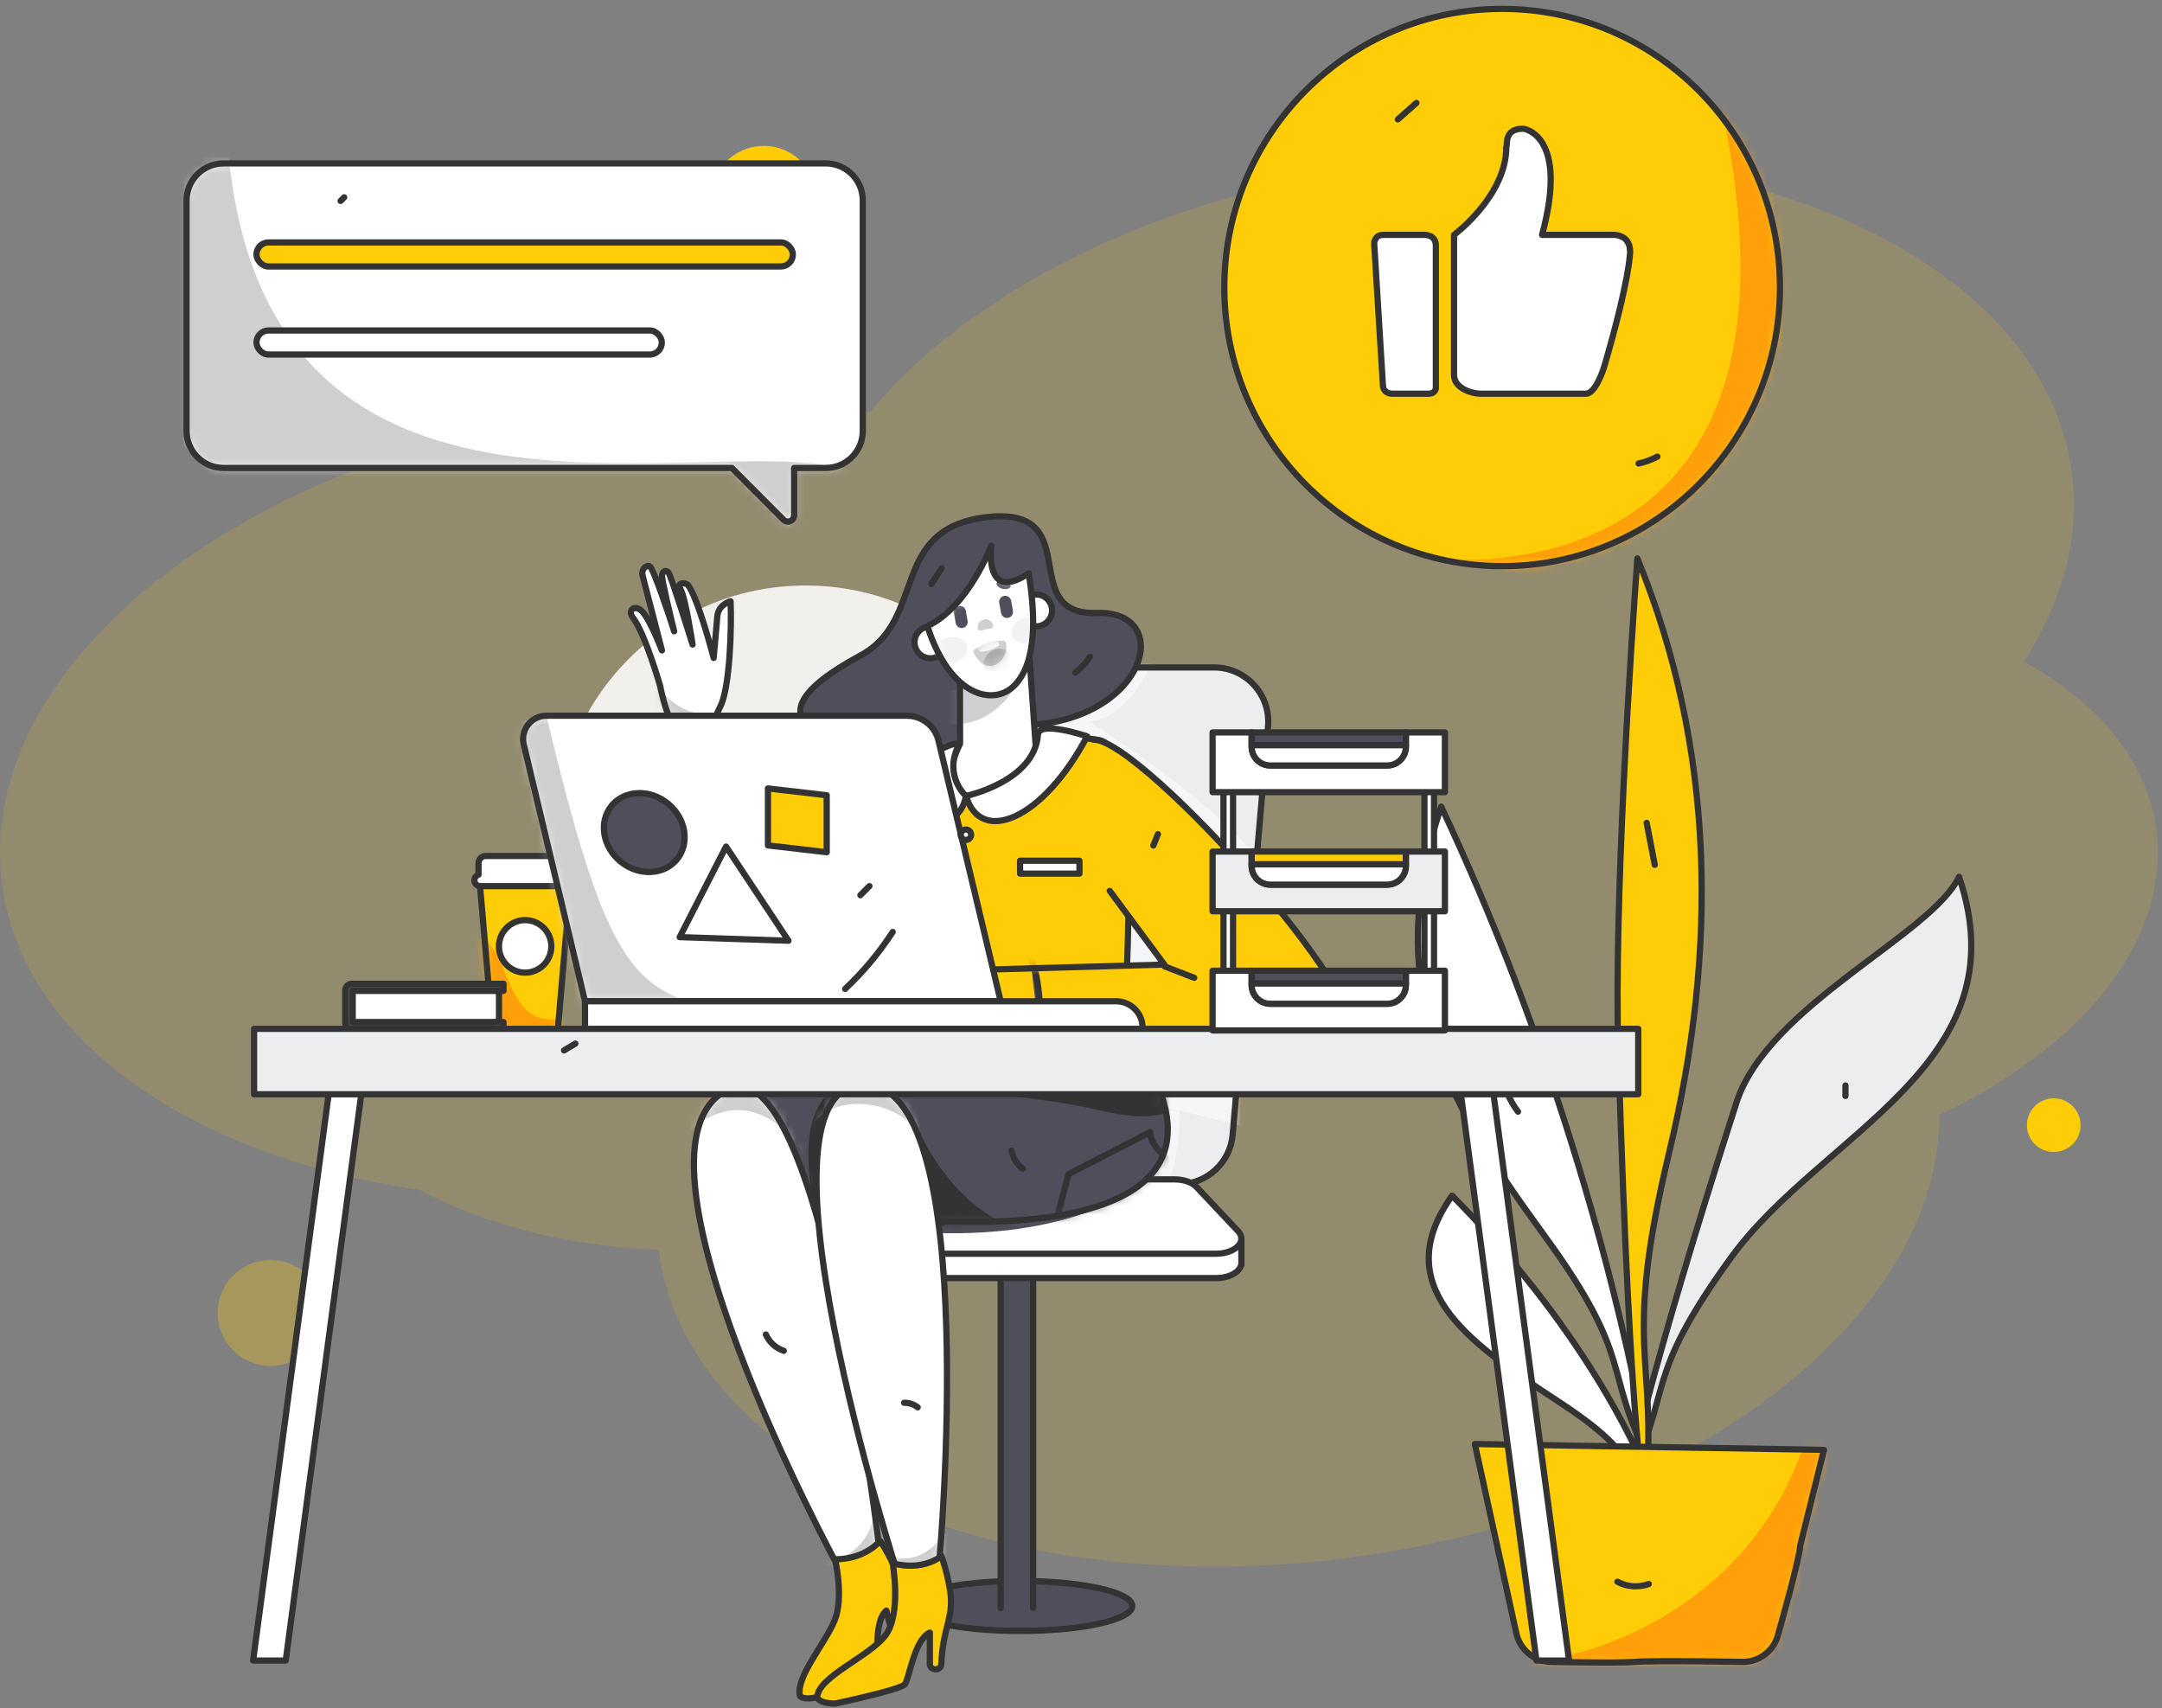 <svg width="243" height="192" viewBox="0 0 243 192" fill="none" xmlns="http://www.w3.org/2000/svg">
<rect x="0" y="0" width="243" height="192" fill="#808080" stroke="none"/>
<path opacity="0.15" d="M47.163 133.74C54.397 137.633 63.71 140.04 74.035 140.481C74.039 140.516 74.041 140.551 74.046 140.586C77.202 164.808 111.928 180.253 151.609 175.082C189.402 170.158 218.057 148.309 217.972 125.314C233.971 117.792 243.97 105.626 242.366 93.318C241.348 85.499 235.816 78.937 227.459 74.375C231.805 67.668 233.814 60.431 232.866 53.159C229.71 28.936 194.984 13.492 155.303 18.662C130.143 21.941 109.036 32.721 97.759 46.347C88.059 44.849 77.404 44.689 66.364 46.128C26.683 51.298 -2.926 75.126 0.231 99.348C2.532 117.008 21.615 129.999 47.163 133.74Z" fill="#FFCD07"/>
<circle opacity="0.87" cx="90.551" cy="93.893" r="28.086" fill="white"/>
<circle cx="85.846" cy="22.355" r="5.955" fill="#FFCD07"/>
<circle cx="230.833" cy="126.464" r="3.014" fill="#FFCD07"/>
<circle opacity="0.3" cx="30.409" cy="147.565" r="5.955" fill="#FFCD07"/>
<path d="M92.817 18.365H25.124C24.02 18.366 22.962 18.806 22.183 19.588C21.404 20.369 20.967 21.429 20.968 22.532V48.428C20.965 50.726 22.825 52.592 25.124 52.596H82.257L88.061 58.417C88.262 58.618 88.564 58.678 88.826 58.569C89.088 58.46 89.259 58.204 89.258 57.92V52.596H92.817C95.116 52.592 96.976 50.726 96.973 48.428V22.532C96.976 20.234 95.116 18.368 92.817 18.365Z" fill="white"/>
<mask id="mask0_186_22404" style="mask-type:alpha" maskUnits="userSpaceOnUse" x="20" y="18" width="77" height="41">
<path fill-rule="evenodd" clip-rule="evenodd" d="M92.817 18.365H25.124C24.02 18.366 22.962 18.806 22.183 19.588C21.404 20.369 20.967 21.429 20.968 22.532V48.428C20.965 50.726 22.825 52.592 25.124 52.596H82.257L88.061 58.417C88.262 58.618 88.564 58.678 88.826 58.569C89.088 58.46 89.259 58.204 89.258 57.92V52.596H92.817C95.116 52.592 96.976 50.726 96.973 48.428V22.532C96.976 20.234 95.116 18.368 92.817 18.365Z" fill="white"/>
</mask>
<g mask="url(#mask0_186_22404)">
<path d="M25.386 12.691C27.202 67.637 82.295 46.691 96.973 53.369C111.651 60.048 44.455 76.44 44.455 76.44L5.106 32.915L13.581 8.138" fill="#CFCFD0"/>
</g>
<path fill-rule="evenodd" clip-rule="evenodd" d="M92.817 18.365H25.124C24.02 18.366 22.962 18.806 22.183 19.588C21.404 20.369 20.967 21.429 20.968 22.532V48.428C20.965 50.726 22.825 52.592 25.124 52.596H82.257L88.061 58.417C88.262 58.618 88.564 58.678 88.826 58.569C89.088 58.46 89.259 58.204 89.258 57.92V52.596H92.817C95.116 52.592 96.976 50.726 96.973 48.428V22.532C96.976 20.234 95.116 18.368 92.817 18.365Z" stroke="#333333" stroke-width="0.7" stroke-linecap="round" stroke-linejoin="round"/>
<rect x="28.827" y="27.246" width="60.288" height="2.706" rx="1.351" fill="#FFCD07" stroke="#333333" stroke-width="0.7" stroke-linecap="round" stroke-linejoin="round"/>
<rect x="28.827" y="37.142" width="45.56" height="2.706" rx="1.351" fill="white" stroke="#333333" stroke-width="0.7" stroke-linecap="round" stroke-linejoin="round"/>
<path d="M38.684 22.177L38.281 22.582Z" fill="#F5F6F7"/>
<path d="M38.684 22.177L38.281 22.582" stroke="#333333" stroke-width="0.7" stroke-linecap="round" stroke-linejoin="round"/>
<ellipse cx="168.835" cy="32.316" rx="31.226" ry="31.317" fill="#FFCD07"/>
<mask id="mask1_186_22404" style="mask-type:alpha" maskUnits="userSpaceOnUse" x="137" y="1" width="64" height="63">
<ellipse cx="168.835" cy="32.316" rx="31.226" ry="31.317" fill="white"/>
</mask>
<g mask="url(#mask1_186_22404)">
<path d="M190.573 1C211.323 69.159 161.385 62.734 161.385 62.734L200.061 69.842L211.323 12.189L200.061 1" fill="#FFA00A"/>
</g>
<ellipse cx="168.835" cy="32.316" rx="31.226" ry="31.317" stroke="#333333" stroke-width="0.7" stroke-linecap="round" stroke-linejoin="round"/>
<path d="M181.23 26.397H173.322C176.386 15.047 171.21 14.467 171.21 14.467C169.017 14.467 169.471 16.207 169.306 16.497C169.306 22.048 163.427 26.397 163.427 26.397V42.138C163.427 43.692 165.538 44.252 166.366 44.252H178.249C179.367 44.252 180.277 41.31 180.277 41.31C183.217 31.286 183.217 28.303 183.217 28.303C183.217 26.232 181.23 26.397 181.23 26.397H181.23Z" fill="white" stroke="#333333" stroke-width="0.7" stroke-linecap="round" stroke-linejoin="round"/>
<path d="M160.182 26.402H155.446C154.468 26.402 154.453 27.366 154.453 27.366L155.431 43.241C155.431 44.252 156.44 44.252 156.44 44.252H160.539C161.393 44.252 161.385 43.583 161.385 43.583V27.606C161.385 26.387 160.182 26.402 160.182 26.402Z" fill="white" stroke="#333333" stroke-width="0.7" stroke-linecap="round" stroke-linejoin="round"/>
<path d="M159.2 11.57L157.112 13.422Z" fill="#F5F6F7"/>
<path d="M159.2 11.57L157.112 13.422" stroke="#333333" stroke-width="0.7" stroke-linecap="round" stroke-linejoin="round"/>
<path d="M186.285 51.319C185.621 51.675 184.91 51.936 184.174 52.095Z" fill="#F5F6F7"/>
<path d="M186.285 51.319C185.621 51.675 184.91 51.936 184.174 52.095" stroke="#333333" stroke-width="0.7" stroke-linecap="round" stroke-linejoin="round"/>
<path d="M161.986 90.662C154.838 111.792 163.491 124.999 173.65 138.96C183.808 152.921 180.129 153.802 185.313 164.032C185.313 164.032 181.832 140.177 170.087 109.673C167.732 103.557 165.044 97.174 161.986 90.662Z" fill="white" stroke="#333333" stroke-width="0.7" stroke-linecap="round" stroke-linejoin="round"/>
<path d="M163.209 134.388C156.06 144.424 164.714 150.697 174.872 157.328C185.03 163.959 181.352 164.377 186.535 169.236C186.535 169.236 183.055 157.906 171.309 143.417C168.954 140.512 166.267 137.481 163.209 134.388Z" fill="white" stroke="#333333" stroke-width="0.7" stroke-linecap="round" stroke-linejoin="round"/>
<path d="M220.189 98.548C227.338 119.678 204.778 127.302 194.62 141.263C184.461 155.225 188.14 156.105 182.957 166.335C182.957 166.335 185.174 155.075 195.163 123.948C198.675 113.006 217.131 105.06 220.189 98.548Z" fill="#ECEDEE" stroke="#333333" stroke-width="0.7" stroke-linecap="round" stroke-linejoin="round"/>
<path d="M184.036 62.766C192.805 84.183 193.076 106.764 187.627 129.444C182.178 152.124 186.472 152.257 184.905 168.197C184.905 168.197 183.336 164.91 181.893 118.146C181.385 101.706 183.298 72.84 184.036 62.766Z" fill="#FFCD07" stroke="#333333" stroke-width="0.7" stroke-linecap="round" stroke-linejoin="round"/>
<path d="M202.335 173.719C202.292 175.162 199.887 183.576 199.887 183.576C199.478 185.45 197.82 186.787 195.902 186.789C195.902 186.789 186.142 186.601 183.782 186.789C181.832 186.945 174.415 186.789 174.415 186.789C172.497 186.787 170.839 185.45 170.43 183.576L165.765 162.3L205.008 162.956L202.335 173.719" fill="#FFCD07"/>
<mask id="mask2_186_22404" style="mask-type:alpha" maskUnits="userSpaceOnUse" x="165" y="162" width="41" height="25">
<path fill-rule="evenodd" clip-rule="evenodd" d="M202.335 173.719C202.292 175.162 199.887 183.576 199.887 183.576C199.478 185.45 197.82 186.787 195.902 186.789C195.902 186.789 186.142 186.601 183.782 186.789C181.832 186.945 174.415 186.789 174.415 186.789C172.497 186.787 170.839 185.45 170.43 183.576L165.765 162.3L205.008 162.956L202.335 173.719" fill="white"/>
</mask>
<g mask="url(#mask2_186_22404)">
<path d="M204.071 157.251C199.644 180.602 177.345 187.853 167.507 186.858C157.669 185.864 192.102 196.059 192.921 196.224C193.741 196.388 215.221 193.264 215.221 193.264V168.197L209.974 162.3" fill="#FFA00A"/>
</g>
<path d="M202.335 173.719C202.292 175.162 199.887 183.576 199.887 183.576C199.478 185.45 197.82 186.787 195.902 186.789C195.902 186.789 186.142 186.601 183.782 186.789C181.832 186.945 174.415 186.789 174.415 186.789C172.497 186.787 170.839 185.45 170.43 183.576L165.765 162.3L205.008 162.956L202.335 173.719" stroke="#333333" stroke-width="0.7" stroke-linecap="round" stroke-linejoin="round"/>
<path d="M168.835 120.822C169.085 122.322 169.698 123.739 170.62 124.948Z" fill="#F5F6F7"/>
<path d="M168.835 120.822C169.085 122.322 169.698 123.739 170.62 124.948" stroke="#333333" stroke-width="0.7" stroke-linecap="round" stroke-linejoin="round"/>
<path d="M185.081 92.487L185.988 97.203Z" fill="#F5F6F7"/>
<path d="M185.081 92.487L185.988 97.203" stroke="#333333" stroke-width="0.7" stroke-linecap="round" stroke-linejoin="round"/>
<path d="M207.423 122V123.18Z" fill="#F5F6F7"/>
<path d="M207.423 122V123.18" stroke="#333333" stroke-width="0.7" stroke-linecap="round" stroke-linejoin="round"/>
<path d="M169.447 149.138L171.181 151.521Z" fill="#F5F6F7"/>
<path d="M169.447 149.138L171.181 151.521" stroke="#333333" stroke-width="0.7" stroke-linecap="round" stroke-linejoin="round"/>
<path d="M181.785 177.781C182.875 178.358 184.157 178.451 185.319 178.035Z" fill="#F5F6F7"/>
<path d="M181.785 177.781C182.875 178.358 184.157 178.451 185.319 178.035" stroke="#333333" stroke-width="0.7" stroke-linecap="round" stroke-linejoin="round"/>
<path d="M62.639 116.389H55.408L53.811 97.963C53.775 97.548 53.914 97.137 54.194 96.83C54.475 96.523 54.872 96.348 55.288 96.347H62.76C63.176 96.348 63.572 96.523 63.853 96.83C64.134 97.137 64.273 97.548 64.237 97.963L62.639 116.389Z" fill="#FFCD07"/>
<mask id="mask3_186_22404" style="mask-type:alpha" maskUnits="userSpaceOnUse" x="53" y="96" width="12" height="21">
<path fill-rule="evenodd" clip-rule="evenodd" d="M62.639 116.389H55.408L53.811 97.963C53.775 97.548 53.914 97.137 54.194 96.83C54.475 96.523 54.872 96.348 55.288 96.347H62.76C63.176 96.348 63.572 96.523 63.853 96.83C64.134 97.137 64.273 97.548 64.237 97.963L62.639 116.389Z" fill="white"/>
</mask>
<g mask="url(#mask3_186_22404)">
<path d="M53.319 105.438C57.422 105.268 56.381 115.649 62.806 114.463C69.231 113.277 66.18 117.898 65.752 118.058C65.323 118.219 51.05 114.882 51.305 114.463C51.56 114.044 50.456 106.368 50.456 106.368" fill="#FFA00A"/>
</g>
<path fill-rule="evenodd" clip-rule="evenodd" d="M62.639 116.389H55.408L53.811 97.963C53.775 97.548 53.914 97.137 54.194 96.83C54.475 96.523 54.872 96.348 55.288 96.347H62.76C63.176 96.348 63.572 96.523 63.853 96.83C64.134 97.137 64.273 97.548 64.237 97.963L62.639 116.389Z" stroke="#333333" stroke-width="0.7" stroke-linecap="round" stroke-linejoin="round"/>
<path d="M64.262 98.311V97.024C64.263 96.575 63.9 96.211 63.451 96.211H54.596C54.148 96.211 53.785 96.575 53.786 97.024V98.311C53.474 98.406 53.278 98.714 53.326 99.037C53.373 99.359 53.65 99.598 53.976 99.598H64.072C64.398 99.597 64.674 99.359 64.722 99.037C64.769 98.715 64.574 98.406 64.262 98.311H64.262Z" fill="white" stroke="#333333" stroke-width="0.7" stroke-linecap="round" stroke-linejoin="round"/>
<ellipse cx="59.024" cy="106.368" rx="2.943" ry="2.952" fill="white" stroke="#333333" stroke-width="0.7" stroke-linecap="round" stroke-linejoin="round"/>
<path d="M39.643 111.37H56.59V110.574H39.539C39.344 110.574 39.158 110.652 39.02 110.79C38.883 110.927 38.806 111.114 38.806 111.309V114.935C38.805 115.341 39.134 115.67 39.539 115.67H56.59V114.874H39.643V111.37Z" fill="#4F4F5B" stroke="#333333" stroke-width="0.7" stroke-linecap="round" stroke-linejoin="round"/>
<path d="M39.643 111.37V114.874H55.652C55.892 114.874 56.086 114.679 56.086 114.439V111.806C56.086 111.566 55.892 111.371 55.652 111.37L39.643 111.37Z" fill="white" stroke="#333333" stroke-width="0.7" stroke-linecap="round" stroke-linejoin="round"/>
<path d="M132.485 133.101H103.494C100.334 133.097 97.702 130.677 97.433 127.529L93.456 81.645C93.147 78.08 95.948 75.016 99.516 75.016H136.463C140.031 75.016 142.833 78.08 142.524 81.645L138.546 127.529C138.277 130.677 135.645 133.097 132.485 133.101Z" fill="#ECEDEE"/>
<mask id="mask4_186_22404" style="mask-type:alpha" maskUnits="userSpaceOnUse" x="93" y="75" width="50" height="59">
<path fill-rule="evenodd" clip-rule="evenodd" d="M132.485 133.101H103.494C100.334 133.097 97.702 130.677 97.433 127.529L93.456 81.645C93.147 78.08 95.948 75.016 99.516 75.016H136.463C140.031 75.016 142.833 78.08 142.524 81.645L138.546 127.529C138.277 130.677 135.645 133.097 132.485 133.101Z" fill="white"/>
</mask>
<g mask="url(#mask4_186_22404)">
<path d="M131.254 68.609C128.829 80.811 122.515 81.121 122.515 81.121C122.515 81.121 141.437 93.163 142.779 99.427C144.121 105.691 140.682 126.822 140.682 126.822L132.569 124.812C132.569 124.812 132.813 132.953 129.631 134.999C126.45 137.046 116.459 121.198 116.459 121.198L110.177 78.146" fill="#F5F6F7"/>
</g>
<path fill-rule="evenodd" clip-rule="evenodd" d="M132.485 133.101H103.494C100.334 133.097 97.702 130.677 97.433 127.529L93.456 81.645C93.147 78.08 95.948 75.016 99.516 75.016H136.463C140.031 75.016 142.833 78.08 142.524 81.645L138.546 127.529C138.277 130.677 135.645 133.097 132.485 133.101Z" stroke="#333333" stroke-width="0.7" stroke-linecap="round" stroke-linejoin="round"/>
<ellipse cx="114.653" cy="180.502" rx="12.612" ry="2.809" fill="#4F4F5B" stroke="#333333" stroke-width="0.7" stroke-linecap="round" stroke-linejoin="round"/>
<path d="M112.47 180.736V136.168H116.121V180.695" fill="#4F4F5B"/>
<path d="M112.47 180.736V136.168H116.121V180.695" stroke="#333333" stroke-width="0.7" stroke-linecap="round" stroke-linejoin="round"/>
<path d="M139.525 139.182H137.339L134.493 136.159C133.989 135.623 133.043 135.292 132.016 135.292H88.141L80.276 143.648H136.678C138.177 143.648 139.292 142.983 139.493 142.198L139.525 142.187V139.182Z" fill="white" stroke="#333333" stroke-width="0.7" stroke-linecap="round" stroke-linejoin="round"/>
<path d="M136.678 140.911H80.276L88.141 132.555H132.016C133.043 132.555 133.989 132.886 134.493 133.421L139.155 138.375C140.223 139.509 138.853 140.911 136.678 140.911Z" fill="white"/>
<mask id="mask5_186_22404" style="mask-type:alpha" maskUnits="userSpaceOnUse" x="80" y="132" width="60" height="9">
<path fill-rule="evenodd" clip-rule="evenodd" d="M136.678 140.911H80.276L88.141 132.555H132.016C133.043 132.555 133.989 132.886 134.493 133.421L139.155 138.375C140.223 139.509 138.853 140.911 136.678 140.911Z" fill="white"/>
</mask>
<g mask="url(#mask5_186_22404)">
<path d="M100.337 138.24C117.97 140.114 127.075 134.345 128.425 132.934Z" fill="#4F4F5B"/>
</g>
<path fill-rule="evenodd" clip-rule="evenodd" d="M136.678 140.911H80.276L88.141 132.555H132.016C133.043 132.555 133.989 132.886 134.493 133.421L139.155 138.375C140.223 139.509 138.853 140.911 136.678 140.911Z" stroke="#333333" stroke-width="0.7" stroke-linecap="round" stroke-linejoin="round"/>
<path d="M28.448 186.634H32.116L40.738 121.997H37.07L28.448 186.634V186.634Z" fill="white" stroke="#333333" stroke-width="0.7" stroke-linecap="round" stroke-linejoin="round"/>
<path d="M167.734 121.997H164.066L172.688 186.634H176.356L167.734 121.997V121.997Z" fill="white" stroke="#333333" stroke-width="0.7" stroke-linecap="round" stroke-linejoin="round"/>
<path d="M115.714 111.271C108.922 111.145 102.255 108.243 101.501 108.496C100.746 108.748 94.079 115.497 92.004 115.497H97.098L99.331 115.718C99.331 115.718 100.432 115.718 101.186 114.488C101.186 114.488 102.57 115.623 105.023 115.718C107.475 115.812 117.601 115.371 117.601 115.371L115.714 111.271Z" fill="white" stroke="#333333" stroke-width="0.7" stroke-linecap="round" stroke-linejoin="round"/>
<path d="M101.543 109.042C101.375 109.084 95.305 110.69 93.367 110.304C92.903 110.211 93.333 111.467 96.017 111.599C97.602 111.675 99.181 111.844 100.746 112.106L101.962 109.042" fill="white"/>
<path d="M101.543 109.042C101.375 109.084 95.305 110.69 93.367 110.304C92.903 110.211 93.333 111.467 96.017 111.599C97.602 111.675 99.181 111.844 100.746 112.106L101.962 109.042" stroke="#333333" stroke-width="0.7" stroke-linecap="round" stroke-linejoin="round"/>
<path d="M82.112 67.577C82.112 67.577 80.748 67.918 80.624 69.275C80.531 70.308 80.312 72.817 80.213 73.953C80.213 73.953 78.476 67.254 77.327 65.758C77.114 65.481 75.984 65.381 76.479 66.213C77.047 67.168 77.844 72.445 77.844 72.445C77.844 72.445 75.414 64.68 75.142 64.361C74.869 64.041 74.481 64.124 74.407 64.703C74.358 65.092 75.421 69.562 75.774 70.956C75.296 69.385 73.422 63.852 73.038 63.654C72.603 63.429 72.055 64.054 72.221 64.675C72.387 65.297 74.399 73.1 74.399 73.1C74.399 73.1 73.19 69.964 72.322 68.882C71.455 67.801 70.439 68.534 71.138 69.422C72.465 71.106 74.191 77.063 74.191 77.063C74.191 77.063 74.766 80.144 75.745 81.64L76.026 88.659L81.228 87.228L80.557 81.33C80.557 81.33 79.932 81.412 80.977 79.365C82.022 77.317 82.256 70.476 82.112 67.577Z" fill="white"/>
<mask id="mask6_186_22404" style="mask-type:alpha" maskUnits="userSpaceOnUse" x="70" y="63" width="13" height="26">
<path fill-rule="evenodd" clip-rule="evenodd" d="M82.112 67.577C82.112 67.577 80.748 67.918 80.624 69.274C80.531 70.308 80.312 72.817 80.213 73.953C80.213 73.953 78.476 67.254 77.327 65.758C77.114 65.48 75.984 65.381 76.479 66.213C77.047 67.168 77.844 72.445 77.844 72.445C77.844 72.445 75.414 64.68 75.142 64.361C74.869 64.041 74.481 64.124 74.407 64.703C74.358 65.091 75.421 69.562 75.774 70.956C75.296 69.385 73.422 63.852 73.038 63.653C72.603 63.428 72.055 64.054 72.221 64.675C72.387 65.296 74.399 73.1 74.399 73.1C74.399 73.1 73.19 69.964 72.322 68.882C71.455 67.8 70.439 68.534 71.138 69.422C72.465 71.106 74.191 77.063 74.191 77.063C74.191 77.063 74.766 80.144 75.745 81.64L76.026 88.659L81.228 87.228L80.557 81.33C80.557 81.33 79.932 81.412 80.977 79.365C82.022 77.317 82.256 70.475 82.112 67.577Z" fill="white"/>
</mask>
<g mask="url(#mask6_186_22404)">
<path d="M73.325 75.613C75.773 82.354 83.52 80.042 83.52 80.042L76.845 85.887L70.351 85.325" fill="#CFCFD0"/>
</g>
<path fill-rule="evenodd" clip-rule="evenodd" d="M82.112 67.577C82.112 67.577 80.748 67.918 80.624 69.275C80.531 70.308 80.312 72.817 80.213 73.953C80.213 73.953 78.476 67.254 77.327 65.758C77.114 65.481 75.984 65.381 76.479 66.213C77.047 67.168 77.844 72.445 77.844 72.445C77.844 72.445 75.414 64.68 75.142 64.361C74.869 64.041 74.481 64.124 74.407 64.703C74.358 65.092 75.421 69.562 75.774 70.956C75.296 69.385 73.422 63.852 73.038 63.654C72.603 63.429 72.055 64.054 72.221 64.675C72.387 65.297 74.399 73.1 74.399 73.1C74.399 73.1 73.19 69.964 72.322 68.882C71.455 67.801 70.439 68.534 71.138 69.422C72.465 71.106 74.191 77.063 74.191 77.063C74.191 77.063 74.766 80.144 75.745 81.64L76.026 88.659L81.228 87.228L80.557 81.33C80.557 81.33 79.932 81.412 80.977 79.365C82.022 77.317 82.256 70.476 82.112 67.577Z" stroke="#333333" stroke-width="0.7" stroke-linecap="round" stroke-linejoin="round"/>
<path d="M123.268 68.895C115.975 69.14 119.631 61.33 115.704 58.806V58.805H115.704C114.688 58.153 113.172 57.848 110.818 58.134C99.893 59.465 104.203 69.636 96.722 73.665C81.753 81.726 96.279 83.648 96.279 83.648C88.832 94.446 109.442 87.753 113.535 81.541C128.688 81.984 132.449 68.586 123.268 68.895Z" fill="#4F4F5B" stroke="#333333" stroke-width="0.7" stroke-linecap="round" stroke-linejoin="round"/>
<path d="M88.344 139.255C88.344 139.255 119.736 141.705 120.829 120.814C121.407 109.763 113.158 112.97 113.158 112.97L82.438 122.232L88.344 139.255Z" fill="#4F4F5B"/>
<mask id="mask7_186_22404" style="mask-type:alpha" maskUnits="userSpaceOnUse" x="82" y="112" width="39" height="28">
<path fill-rule="evenodd" clip-rule="evenodd" d="M88.344 139.255C88.344 139.255 119.736 141.705 120.829 120.814C121.407 109.763 113.158 112.97 113.158 112.97L82.438 122.232L88.344 139.255Z" fill="white"/>
</mask>
<g mask="url(#mask7_186_22404)">
<path d="M88.433 136.974L90.916 139.343L92.004 137.431C92.004 137.431 88.321 125.478 94.107 122.14C99.893 118.801 105.931 119.347 105.931 119.347L105.679 120.819L97.088 129.271V135.831L92.004 137.431" fill="#333333"/>
</g>
<path fill-rule="evenodd" clip-rule="evenodd" d="M88.344 139.255C88.344 139.255 119.736 141.705 120.829 120.814C121.407 109.763 113.158 112.97 113.158 112.97L82.438 122.232L88.344 139.255Z" stroke="#333333" stroke-width="0.7" stroke-linecap="round" stroke-linejoin="round"/>
<path d="M101.962 136.974C101.962 136.974 137.818 141.004 130.189 122.14C125.289 110.025 126.465 112.497 126.465 112.497L95.825 121.852L101.962 136.974Z" fill="#4F4F5B"/>
<mask id="mask8_186_22404" style="mask-type:alpha" maskUnits="userSpaceOnUse" x="95" y="112" width="37" height="26">
<path fill-rule="evenodd" clip-rule="evenodd" d="M101.962 136.974C101.962 136.974 137.818 141.004 130.189 122.14C125.289 110.025 126.465 112.497 126.465 112.497L95.825 121.852L101.962 136.974Z" fill="white"/>
</mask>
<g mask="url(#mask8_186_22404)">
<path d="M95.271 124.162C101.488 121.431 117.467 123.296 123.662 124.812C136.115 127.859 134.328 119.347 134.328 119.347L108.372 118.432L94.233 120.946L96.129 124.812" fill="#333333"/>
<path d="M99.705 131.164L102.73 125.94C102.73 125.94 107.818 139.111 118.572 138.544C129.327 137.976 102.73 148.708 102.73 148.708L97.583 141.571L99.705 131.164" fill="#333333"/>
<path d="M120.094 131.974L118.871 136.641L120.858 139.657L134.367 132.486C134.367 132.486 129.269 129.674 129.269 127.245L120.094 131.974Z" fill="#4F4F5B" stroke="#333333" stroke-width="0.7" stroke-linecap="round" stroke-linejoin="round"/>
</g>
<path fill-rule="evenodd" clip-rule="evenodd" d="M101.962 136.974C101.962 136.974 137.818 141.004 130.189 122.14C125.289 110.025 126.465 112.497 126.465 112.497L95.825 121.852L101.962 136.974Z" stroke="#333333" stroke-width="0.7" stroke-linecap="round" stroke-linejoin="round"/>
<path d="M74.137 86.82C76.727 85.587 82.711 84.658 82.711 84.658L88.433 100.392C88.433 100.392 97.444 84.391 100.957 85.739C104.471 87.087 101.824 102.09 100.957 103.161C100.09 104.233 92.476 121.264 83.75 119.169C76.604 117.453 74.137 86.82 74.137 86.82Z" fill="white" stroke="#333333" stroke-width="0.7" stroke-linecap="round" stroke-linejoin="round"/>
<path d="M101.174 85.739C101.174 85.739 118.79 81.943 123.706 83.229C128.621 84.515 126.286 115.731 126.286 115.731C126.286 115.731 106.16 120.851 103.437 115.123C100.329 108.587 101.174 85.739 101.174 85.739Z" fill="#FFCD07"/>
<path fill-rule="evenodd" clip-rule="evenodd" d="M101.174 85.739C101.174 85.739 118.79 81.943 123.706 83.229C128.621 84.515 126.286 115.731 126.286 115.731C126.286 115.731 106.16 120.851 103.437 115.123C100.329 108.587 101.174 85.739 101.174 85.739Z" stroke="#333333" stroke-width="0.7" stroke-linecap="round" stroke-linejoin="round"/>
<path d="M107.893 75.551L107.909 83.579C107.909 83.579 104.964 89.381 108.566 89.462C115.378 89.616 116.459 84.582 116.459 84.582L115.636 72.777L107.893 75.551Z" fill="white"/>
<mask id="mask9_186_22404" style="mask-type:alpha" maskUnits="userSpaceOnUse" x="106" y="72" width="11" height="18">
<path fill-rule="evenodd" clip-rule="evenodd" d="M107.893 75.551L107.909 83.579C107.909 83.579 104.964 89.381 108.566 89.462C115.378 89.616 116.459 84.582 116.459 84.582L115.636 72.777L107.893 75.551Z" fill="white"/>
</mask>
<g mask="url(#mask9_186_22404)">
<path d="M106.363 81.253C110.944 82.099 113.682 77.836 113.682 77.836L110.339 75.574L106.856 77.836C106.856 77.836 101.782 80.407 106.363 81.253Z" fill="#CFCFD0"/>
</g>
<path fill-rule="evenodd" clip-rule="evenodd" d="M107.893 75.551L107.909 83.579C107.909 83.579 104.964 89.381 108.566 89.462C115.378 89.616 116.459 84.582 116.459 84.582L115.636 72.777L107.893 75.551Z" stroke="#333333" stroke-width="0.7" stroke-linecap="round" stroke-linejoin="round"/>
<ellipse cx="104.575" cy="72.195" rx="1.788" ry="1.793" fill="white" stroke="#333333" stroke-width="0.7" stroke-linecap="round" stroke-linejoin="round"/>
<ellipse cx="116.459" cy="68.609" rx="1.788" ry="1.793" fill="white" stroke="#333333" stroke-width="0.7" stroke-linecap="round" stroke-linejoin="round"/>
<path d="M111.411 61.315C111.411 61.315 108.895 68.162 104.234 70.377C106.776 78.296 111.64 79.367 113.954 77.103C116.653 74.461 116.336 68.882 115.621 64.439C110.557 67.853 111.411 61.315 111.411 61.315Z" fill="white"/>
<mask id="mask10_186_22404" style="mask-type:alpha" maskUnits="userSpaceOnUse" x="104" y="61" width="13" height="18">
<path fill-rule="evenodd" clip-rule="evenodd" d="M111.411 61.315C111.411 61.315 108.895 68.162 104.234 70.377C106.776 78.296 111.64 79.367 113.954 77.103C116.653 74.461 116.336 68.882 115.621 64.439C110.557 67.853 111.411 61.315 111.411 61.315Z" fill="white"/>
</mask>
<g mask="url(#mask10_186_22404)">
<ellipse opacity="0.27" cx="106.853" cy="73.078" rx="1.908" ry="1.456" transform="rotate(-14.385 106.853 73.078)" fill="#CFCFD0"/>
<ellipse opacity="0.27" cx="115.584" cy="70.857" rx="1.908" ry="1.456" transform="rotate(-14.385 115.584 70.857)" fill="#CFCFD0"/>
<path d="M107.765 68.105V68.105C108.134 68.039 108.487 68.284 108.553 68.653L108.756 69.787C108.822 70.156 108.576 70.508 108.208 70.574V70.574C108.03 70.606 107.848 70.566 107.7 70.463C107.553 70.36 107.452 70.203 107.42 70.026L107.217 68.892C107.186 68.715 107.226 68.532 107.328 68.385C107.431 68.237 107.588 68.136 107.765 68.105V68.105Z" fill="#4F4F5B"/>
<path d="M113.301 69.446V69.446C113.124 69.478 112.941 69.437 112.794 69.334C112.646 69.231 112.546 69.073 112.515 68.896L112.313 67.765C112.247 67.396 112.493 67.043 112.862 66.976V66.976C113.039 66.945 113.222 66.985 113.369 67.088C113.517 67.191 113.617 67.349 113.648 67.526L113.85 68.657C113.916 69.026 113.67 69.379 113.301 69.446Z" fill="#4F4F5B"/>
<path d="M107.319 66.556C106.028 67.198 106.536 67.876 107.369 67.527C108.203 67.178 108.163 66.136 107.319 66.556Z" fill="#4F4F5B"/>
<path d="M112.531 65.353C113.965 65.507 113.815 66.244 112.913 66.206C112.01 66.168 111.595 65.252 112.531 65.353Z" fill="#4F4F5B"/>
<path d="M111.619 70.276C111.709 70.727 111.288 70.625 110.813 70.72C110.338 70.814 109.988 71.07 109.899 70.619C109.81 70.168 110.123 69.725 110.598 69.631C111.073 69.536 111.53 69.825 111.619 70.276Z" fill="#CFCFD0"/>
<path d="M109.435 73.346C110.906 76.377 113.544 74.213 113.054 72.212C113.027 72.109 112.938 72.034 112.832 72.024C112.384 71.977 111.117 71.968 109.527 73.018C109.419 73.089 109.38 73.229 109.435 73.346V73.346Z" fill="#CFCFD0"/>
<mask id="mask11_186_22404" style="mask-type:alpha" maskUnits="userSpaceOnUse" x="109" y="72" width="5" height="3">
<path fill-rule="evenodd" clip-rule="evenodd" d="M109.435 73.346C110.906 76.377 113.544 74.213 113.054 72.212C113.027 72.109 112.938 72.034 112.832 72.024C112.384 71.977 111.117 71.968 109.527 73.018C109.419 73.089 109.38 73.229 109.435 73.346V73.346Z" fill="white"/>
</mask>
<g mask="url(#mask11_186_22404)">
<ellipse opacity="0.29" cx="112.198" cy="74.479" rx="1.687" ry="1.507" transform="rotate(-35.24 112.198 74.479)" fill="#4F4F5B"/>
<path d="M109.853 72.676C109.916 72.886 110.022 73.165 110.092 73.201C110.524 73.42 112.114 72.788 112.283 72.539C112.33 72.469 112.136 71.789 112.136 71.789L110.067 72.488" fill="white"/>
</g>
</g>
<path fill-rule="evenodd" clip-rule="evenodd" d="M111.411 61.315C111.411 61.315 108.895 68.162 104.234 70.377C106.776 78.296 111.64 79.367 113.954 77.103C116.653 74.461 116.336 68.882 115.621 64.439C110.557 67.853 111.411 61.315 111.411 61.315Z" stroke="#333333" stroke-width="0.7" stroke-linecap="round" stroke-linejoin="round"/>
<path d="M124.731 100.131L130.864 108.412L111.771 108.955C110.412 109.666 108.372 118.432 108.372 118.432C108.372 118.432 144.723 119.616 151.107 117.484C157.49 115.352 128.22 82.9 122.9 83.137" fill="#FFCD07"/>
<mask id="mask12_186_22404" style="mask-type:alpha" maskUnits="userSpaceOnUse" x="108" y="83" width="45" height="36">
<path fill-rule="evenodd" clip-rule="evenodd" d="M124.731 100.131L130.864 108.412L111.771 108.955C110.412 109.666 108.372 118.432 108.372 118.432C108.372 118.432 144.723 119.616 151.107 117.484C157.49 115.352 128.22 82.9 122.9 83.137" fill="white"/>
</mask>
<g mask="url(#mask12_186_22404)">
<ellipse cx="154.176" cy="117.21" rx="8.705" ry="8.73" fill="white" stroke="#333333" stroke-width="0.7" stroke-linecap="round" stroke-linejoin="round"/>
<path d="M115.804 107.734C117.248 110.205 116.908 117.277 116.908 117.277Z" fill="#4F4F5B"/>
<path d="M115.804 107.734C117.248 110.205 116.908 117.277 116.908 117.277" stroke="#333333" stroke-width="0.7" stroke-linecap="round" stroke-linejoin="round"/>
</g>
<path d="M124.731 100.131L130.864 108.412L111.771 108.955C110.412 109.666 108.372 118.432 108.372 118.432C108.372 118.432 144.723 119.616 151.107 117.484C157.49 115.352 128.22 82.9 122.9 83.137" stroke="#333333" stroke-width="0.7" stroke-linecap="round" stroke-linejoin="round"/>
<path d="M94.172 176.026C95.803 175.689 97.383 175.141 98.874 174.398C98.874 174.398 92.231 117.551 81.874 122.438C68.447 128.774 94.172 176.026 94.172 176.026Z" fill="white"/>
<mask id="mask13_186_22404" style="mask-type:alpha" maskUnits="userSpaceOnUse" x="77" y="122" width="22" height="55">
<path fill-rule="evenodd" clip-rule="evenodd" d="M94.172 176.026C95.803 175.689 97.383 175.141 98.874 174.398C98.874 174.398 92.231 117.551 81.874 122.438C68.447 128.774 94.172 176.026 94.172 176.026Z" fill="white"/>
</mask>
<g mask="url(#mask13_186_22404)">
<path d="M74.137 131.25C82.076 118.64 90.498 127.455 91.251 132.443C92.004 137.431 88.434 116.389 88.434 116.389L79.017 120.514" fill="#CFCFD0"/>
<path d="M90.232 175.642C97.908 176.238 98.291 169.899 98.291 169.899L100.596 173.938L98.874 177.942L91.772 175.471" fill="#CFCFD0"/>
</g>
<path fill-rule="evenodd" clip-rule="evenodd" d="M94.172 176.026C95.803 175.689 97.383 175.141 98.874 174.398C98.874 174.398 92.231 117.551 81.874 122.438C68.447 128.774 94.172 176.026 94.172 176.026Z" stroke="#333333" stroke-width="0.7" stroke-linecap="round" stroke-linejoin="round"/>
<path d="M100.993 177.166C103.69 177.444 105.592 175.269 105.592 175.269C105.592 175.269 110.276 123.024 97.624 121.939C82.716 120.661 100.993 177.166 100.993 177.166Z" fill="white"/>
<mask id="mask14_186_22404" style="mask-type:alpha" maskUnits="userSpaceOnUse" x="91" y="121" width="16" height="57">
<path fill-rule="evenodd" clip-rule="evenodd" d="M100.993 177.166C103.69 177.444 105.592 175.269 105.592 175.269C105.592 175.269 110.276 123.024 97.624 121.939C82.716 120.661 100.993 177.166 100.993 177.166Z" fill="white"/>
</mask>
<g mask="url(#mask14_186_22404)">
<path d="M91.162 126.63C94.107 122.14 102.195 124.185 103.319 127.926C104.442 131.666 102.38 122.14 102.38 122.14L93.715 121.026L91.772 123.497" fill="#CFCFD0"/>
<path d="M99.368 174.598C102.007 175.967 104.346 174.702 105.785 172.797C107.223 170.892 107.223 175.301 107.223 175.301L104.228 177.538L98.111 177.191" fill="#CFCFD0"/>
</g>
<path fill-rule="evenodd" clip-rule="evenodd" d="M100.993 177.166C103.69 177.444 105.592 175.269 105.592 175.269C105.592 175.269 110.276 123.024 97.624 121.939C82.716 120.661 100.993 177.166 100.993 177.166Z" stroke="#333333" stroke-width="0.7" stroke-linecap="round" stroke-linejoin="round"/>
<path d="M108.566 89.462C110.23 95.017 117.196 92.173 122.189 82.767C122.189 82.767 116.778 80.915 116.661 82.568C116.286 87.844 108.566 89.462 108.566 89.462Z" fill="white" stroke="#333333" stroke-width="0.7" stroke-linecap="round" stroke-linejoin="round"/>
<path d="M108.566 89.462C107.752 94.119 101.387 93.023 102.551 85.987C102.551 85.987 108.341 82.449 107.655 83.95C106.124 87.296 108.566 89.462 108.566 89.462Z" fill="white" stroke="#333333" stroke-width="0.7" stroke-linecap="round" stroke-linejoin="round"/>
<path d="M112.47 112.537H65.752L58.868 83.675C58.681 82.896 58.861 82.074 59.356 81.445C59.852 80.815 60.608 80.447 61.409 80.445H101.942C103.63 80.447 105.095 81.607 105.485 83.249L112.47 112.537Z" fill="white"/>
<mask id="mask15_186_22404" style="mask-type:alpha" maskUnits="userSpaceOnUse" x="58" y="80" width="55" height="33">
<path fill-rule="evenodd" clip-rule="evenodd" d="M112.47 112.537H65.752L58.868 83.675C58.681 82.896 58.861 82.074 59.356 81.445C59.852 80.815 60.608 80.447 61.409 80.445H101.942C103.63 80.447 105.095 81.607 105.485 83.249L112.47 112.537Z" fill="white"/>
</mask>
<g mask="url(#mask15_186_22404)">
<path d="M81.604 95.151L76.393 105.326L88.623 105.732L81.604 95.151V95.151Z" fill="white" stroke="#333333" stroke-width="0.7" stroke-linecap="round" stroke-linejoin="round"/>
<ellipse cx="72.411" cy="93.576" rx="4.207" ry="4.751" transform="rotate(-50.578 72.411 93.576)" fill="#4F4F5B" stroke="#333333" stroke-width="0.7" stroke-linecap="round" stroke-linejoin="round"/>
<path d="M92.918 95.785L86.315 95.02V88.615L92.918 89.381V95.785V95.785Z" fill="#FFCD07" stroke="#333333" stroke-width="0.7" stroke-linecap="round" stroke-linejoin="round"/>
<path d="M61.409 80.445C69.502 113.954 72.074 113.643 91.772 113.315C111.47 112.986 83.75 119.169 83.75 119.169L44.074 109.042V84.089" fill="#CFCFD0"/>
</g>
<path fill-rule="evenodd" clip-rule="evenodd" d="M112.47 112.537H65.752L58.868 83.675C58.681 82.896 58.861 82.074 59.356 81.445C59.852 80.815 60.608 80.447 61.409 80.445H101.942C103.63 80.447 105.095 81.607 105.485 83.249L112.47 112.537Z" stroke="#333333" stroke-width="0.7" stroke-linecap="round" stroke-linejoin="round"/>
<path d="M65.752 112.537H125.445C127.091 112.537 128.425 113.872 128.425 115.518V116.389H65.752V112.537Z" fill="white" stroke="#333333" stroke-width="0.7" stroke-linecap="round" stroke-linejoin="round"/>
<ellipse cx="108.566" cy="93.819" rx="0.585" ry="0.586" fill="white" stroke="#333333" stroke-width="0.7" stroke-linecap="round" stroke-linejoin="round"/>
<path d="M98.912 173.202C98.912 173.202 97.242 175.27 93.855 175.254C93.855 175.254 94.886 179.55 93.793 182.167C92.7 184.783 89.501 188.402 89.894 190.554C89.894 190.554 90.051 191.152 91.85 190.757C91.85 190.757 98.172 187.6 98.46 186.923C98.749 186.246 98.231 182.146 99.624 181.018L100.464 184.233C100.538 184.517 100.858 184.68 101.178 184.596V184.596C101.488 184.515 101.688 184.23 101.628 183.951C100.759 179.951 101.77 178.822 100.467 175.986C99.587 174.07 98.912 173.202 98.912 173.202Z" fill="#FFCD07" stroke="#333333" stroke-width="0.7" stroke-linecap="round" stroke-linejoin="round"/>
<path d="M105.806 174.883C105.806 174.883 103.841 176.638 100.334 175.703C100.334 175.703 101.355 181.397 99.514 183.813C97.673 186.229 92.019 188.404 91.844 190.742C91.844 190.742 91.844 191.404 93.817 191.482C93.817 191.482 101.225 189.923 101.707 189.3C102.189 188.677 102.762 184.286 104.512 183.494V187.054C104.512 187.369 104.799 187.624 105.154 187.624V187.624C105.498 187.624 105.782 187.383 105.795 187.078C105.978 182.696 107.331 181.799 106.748 178.506C106.354 176.282 105.806 174.883 105.806 174.883Z" fill="#FFCD07" stroke="#333333" stroke-width="0.7" stroke-linecap="round" stroke-linejoin="round"/>
<rect x="28.558" y="115.637" width="155.575" height="7.354" fill="#ECEDEE" stroke="#333333" stroke-width="0.7" stroke-linecap="round" stroke-linejoin="round"/>
<rect x="114.653" y="96.742" width="6.673" height="1.448" fill="white" stroke="#333333" stroke-width="0.7" stroke-linecap="round" stroke-linejoin="round"/>
<path d="M122.515 73.822C122.049 74.493 121.492 75.096 120.86 75.613Z" fill="#F5F6F7"/>
<path d="M122.515 73.822C122.049 74.493 121.492 75.096 120.86 75.613" stroke="#333333" stroke-width="0.7" stroke-linecap="round" stroke-linejoin="round"/>
<path d="M105.829 63.858L104.682 65.648Z" fill="#F5F6F7"/>
<path d="M105.829 63.858L104.682 65.648" stroke="#333333" stroke-width="0.7" stroke-linecap="round" stroke-linejoin="round"/>
<path d="M130.913 108.621L134.226 109.898Z" fill="#F5F6F7"/>
<path d="M130.913 108.621L134.226 109.898" stroke="#333333" stroke-width="0.7" stroke-linecap="round" stroke-linejoin="round"/>
<path d="M130.144 93.753L129.631 95.03Z" fill="#F5F6F7"/>
<path d="M130.144 93.753L129.631 95.03" stroke="#333333" stroke-width="0.7" stroke-linecap="round" stroke-linejoin="round"/>
<path d="M64.671 117.295L63.394 118.058Z" fill="#F5F6F7"/>
<path d="M64.671 117.295L63.394 118.058" stroke="#333333" stroke-width="0.7" stroke-linecap="round" stroke-linejoin="round"/>
<path d="M100.337 104.748C98.818 107.087 97.024 109.235 94.993 111.146Z" fill="#F5F6F7"/>
<path d="M100.337 104.748C98.818 107.087 97.024 109.235 94.993 111.146" stroke="#333333" stroke-width="0.7" stroke-linecap="round" stroke-linejoin="round"/>
<path d="M86.081 149.99C86.462 150.859 87.194 151.525 88.095 151.822Z" fill="#F5F6F7"/>
<path d="M86.081 149.99C86.462 150.859 87.194 151.525 88.095 151.822" stroke="#333333" stroke-width="0.7" stroke-linecap="round" stroke-linejoin="round"/>
<path d="M101.616 157.666C102.169 157.655 102.709 157.834 103.146 158.173Z" fill="#F5F6F7"/>
<path d="M101.616 157.666C102.169 157.655 102.709 157.834 103.146 158.173" stroke="#333333" stroke-width="0.7" stroke-linecap="round" stroke-linejoin="round"/>
<rect x="137.515" y="87.205" width="1.076" height="25.254" fill="white" stroke="#333333" stroke-width="0.7" stroke-linecap="round" stroke-linejoin="round"/>
<rect x="160.103" y="87.205" width="1.076" height="25.254" fill="white" stroke="#333333" stroke-width="0.7" stroke-linecap="round" stroke-linejoin="round"/>
<path d="M158.012 82.32V83.933C158.013 84.49 157.792 85.024 157.399 85.419C157.006 85.813 156.472 86.035 155.915 86.036H142.779C142.222 86.035 141.688 85.813 141.295 85.419C140.902 85.024 140.681 84.49 140.682 83.933V82.32H136.29V89.033H162.404V82.32H158.012Z" fill="white" stroke="#333333" stroke-width="0.7" stroke-linecap="round" stroke-linejoin="round"/>
<rect x="140.682" y="82.32" width="17.33" height="1.438" fill="#4F4F5B" stroke="#333333" stroke-width="0.7" stroke-linecap="round" stroke-linejoin="round"/>
<path d="M142.779 86.036H155.915C156.472 86.035 157.006 85.813 157.399 85.419C157.792 85.024 158.013 84.49 158.012 83.933V83.759H140.682V83.933C140.681 84.49 140.902 85.024 141.295 85.419C141.688 85.813 142.222 86.035 142.779 86.036V86.036Z" fill="white" stroke="#333333" stroke-width="0.7" stroke-linecap="round" stroke-linejoin="round"/>
<path d="M158.012 95.711V97.324C158.013 97.881 157.792 98.416 157.399 98.81C157.006 99.204 156.472 99.426 155.915 99.427H142.779C142.222 99.426 141.688 99.204 141.295 98.81C140.902 98.415 140.681 97.881 140.682 97.324V95.711H136.29V102.424H162.404V95.711L158.012 95.711Z" fill="#ECEDEE" stroke="#333333" stroke-width="0.7" stroke-linecap="round" stroke-linejoin="round"/>
<rect x="140.682" y="95.711" width="17.33" height="1.438" fill="#FFCD07" stroke="#333333" stroke-width="0.7" stroke-linecap="round" stroke-linejoin="round"/>
<path d="M142.779 99.427H155.915C156.472 99.427 157.006 99.204 157.399 98.81C157.792 98.416 158.013 97.881 158.012 97.324V97.15H140.682V97.324C140.681 97.881 140.902 98.416 141.295 98.81C141.688 99.204 142.222 99.427 142.779 99.427V99.427Z" fill="white" stroke="#333333" stroke-width="0.7" stroke-linecap="round" stroke-linejoin="round"/>
<path d="M158.012 109.103V110.715C158.013 111.272 157.792 111.807 157.399 112.201C157.006 112.596 156.472 112.818 155.915 112.818H142.779C142.222 112.818 141.688 112.596 141.295 112.201C140.902 111.807 140.681 111.272 140.682 110.715V109.103H136.29V115.815H162.404V109.103L158.012 109.103Z" fill="white" stroke="#333333" stroke-width="0.7" stroke-linecap="round" stroke-linejoin="round"/>
<rect x="140.682" y="109.103" width="17.33" height="1.438" fill="#4F4F5B" stroke="#333333" stroke-width="0.7" stroke-linecap="round" stroke-linejoin="round"/>
<path d="M142.779 112.818H155.915C156.472 112.818 157.006 112.596 157.399 112.201C157.792 111.807 158.013 111.272 158.012 110.715V110.541H140.682V110.715C140.681 111.272 140.902 111.807 141.295 112.201C141.688 112.596 142.222 112.818 142.779 112.818V112.818Z" fill="white" stroke="#333333" stroke-width="0.7" stroke-linecap="round" stroke-linejoin="round"/>
<path d="M97.72 99.592L96.701 100.615Z" fill="#F5F6F7"/>
<path d="M97.72 99.592L96.701 100.615" stroke="#333333" stroke-width="0.7" stroke-linecap="round" stroke-linejoin="round"/>
<path d="M113.698 129.328C113.85 130.144 114.303 130.874 114.967 131.372" stroke="#333333" stroke-width="0.7" stroke-linecap="round" stroke-linejoin="round"/>
</svg>
